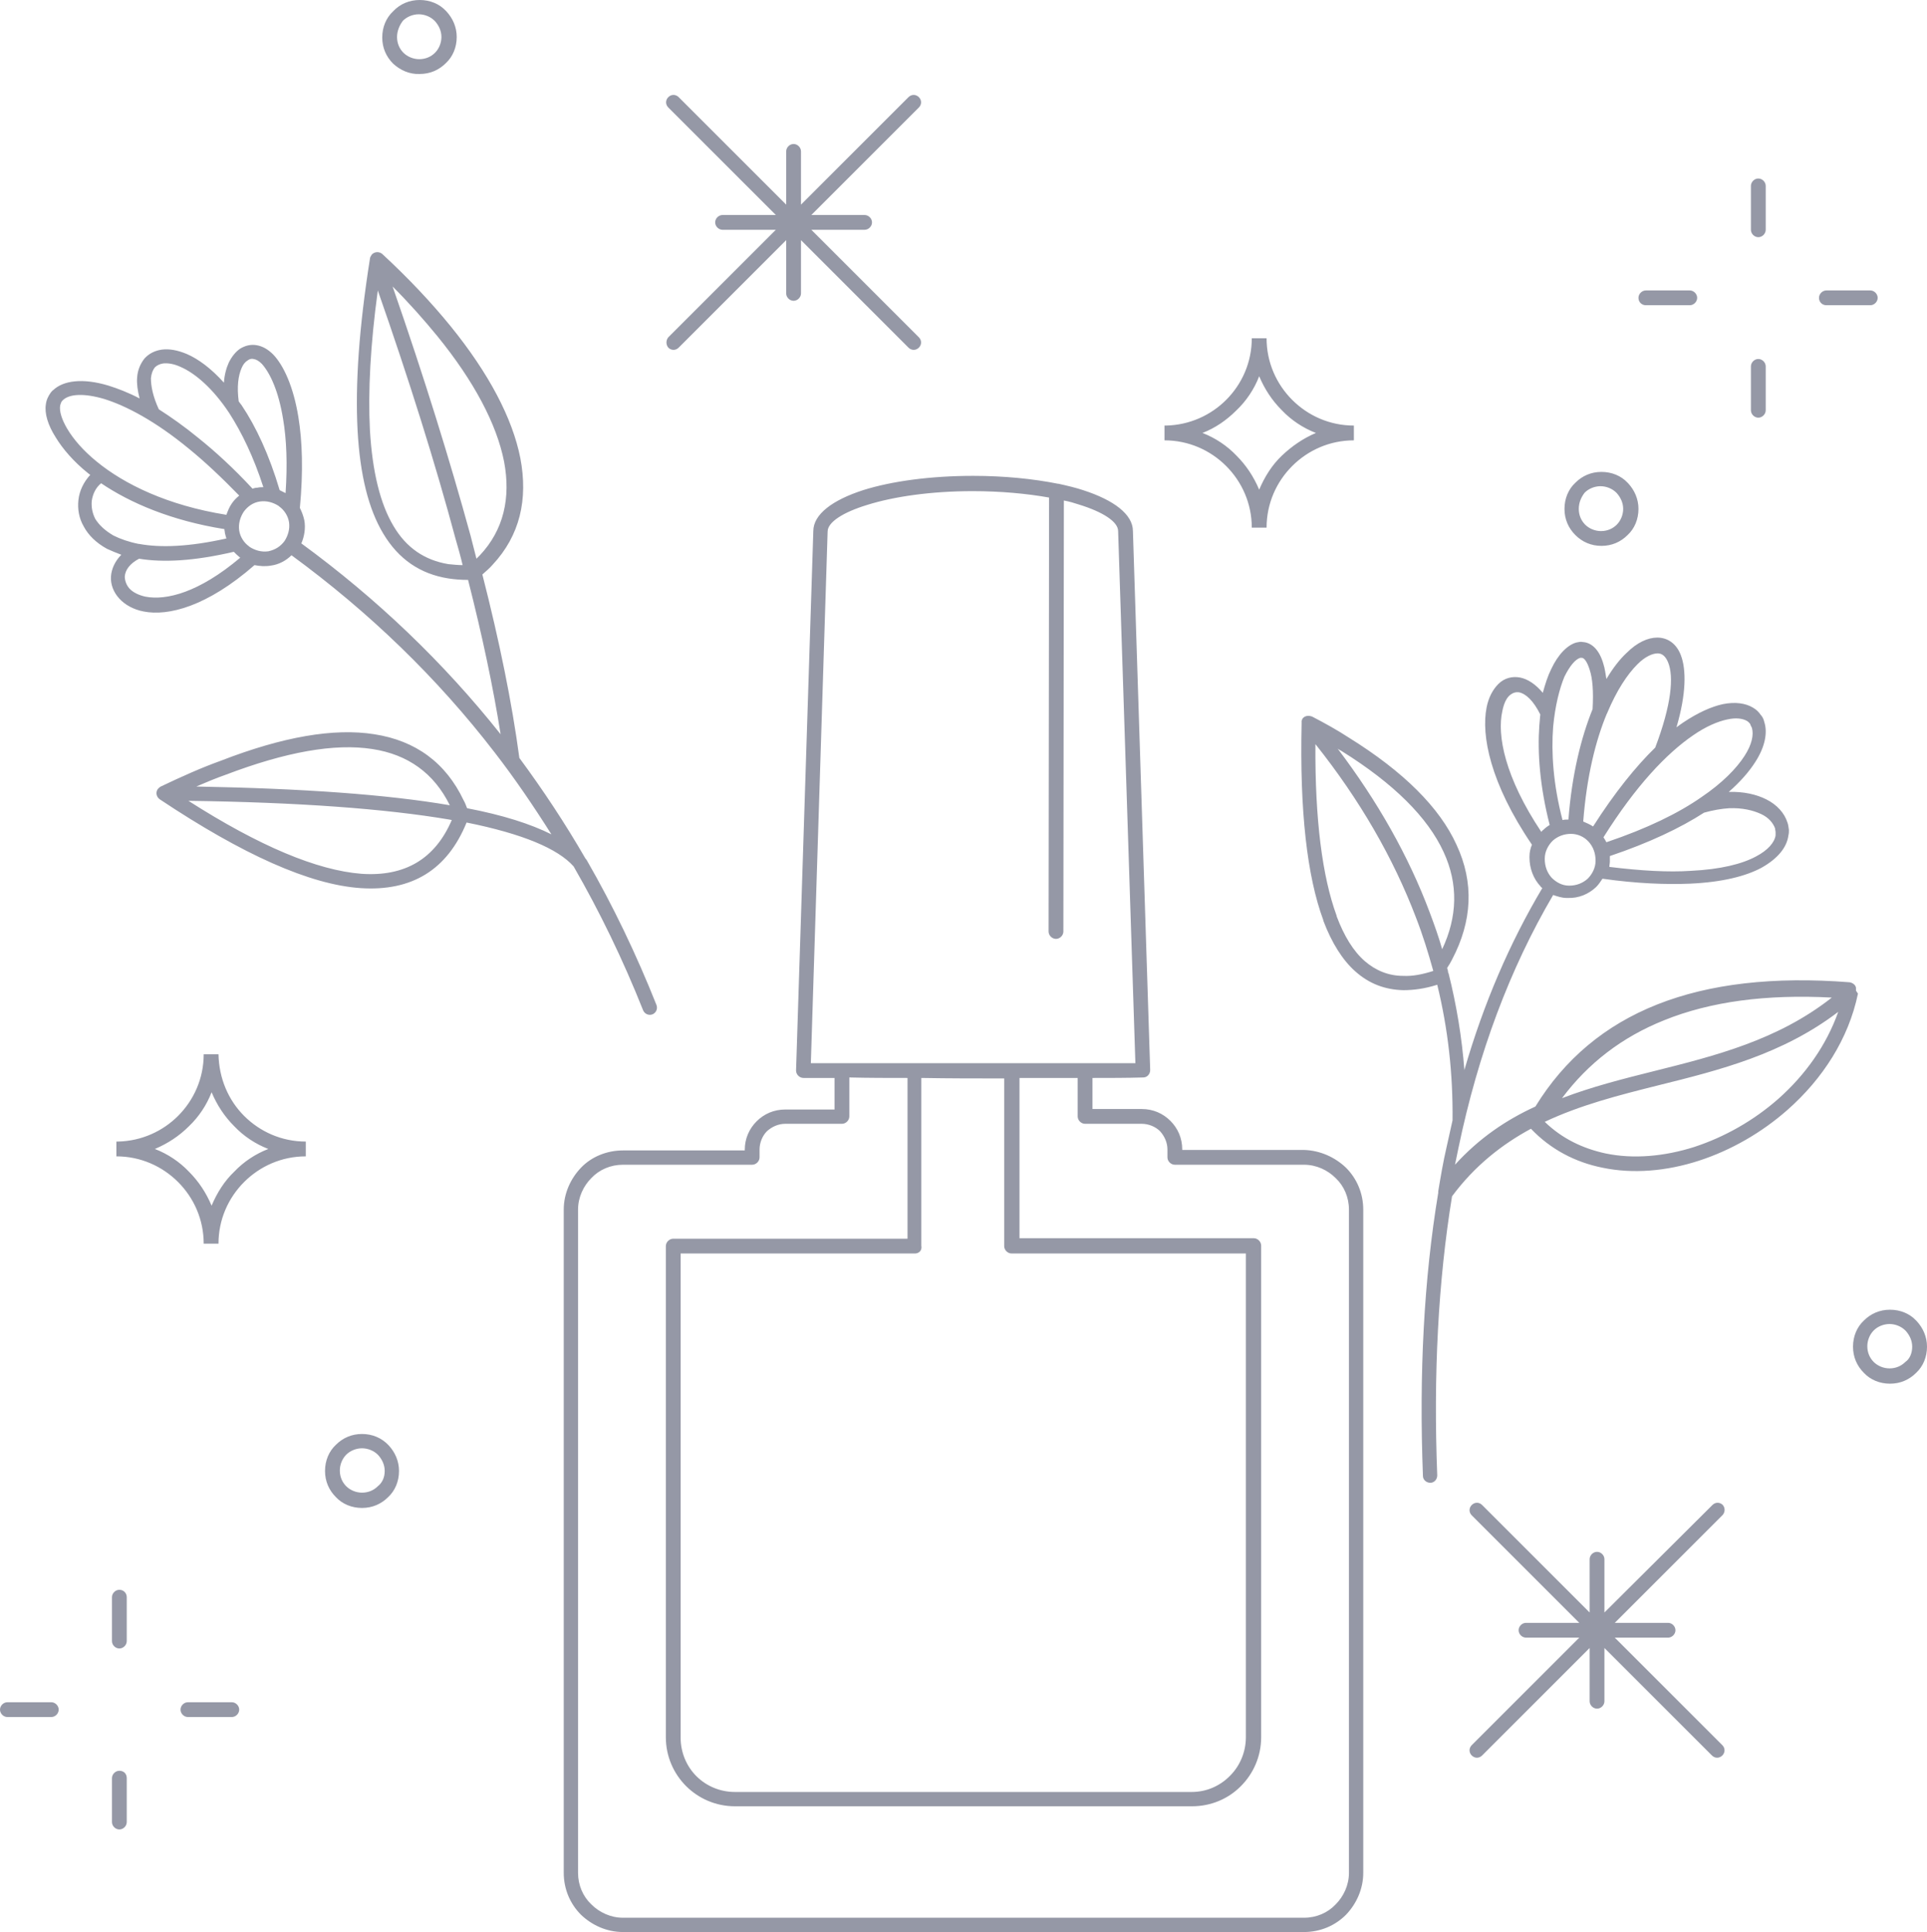 <?xml version="1.0" encoding="UTF-8" standalone="no"?><svg xmlns="http://www.w3.org/2000/svg" xmlns:xlink="http://www.w3.org/1999/xlink" fill="#000000" height="391.8" preserveAspectRatio="xMidYMid meet" version="1" viewBox="0.0 0.0 390.7 391.8" width="390.7" zoomAndPan="magnify"><g id="change1_1"><path d="M197.3,96.6C197.3,96.6,197.3,96.6,197.3,96.6C197.3,96.6,197.3,96.6,197.3,96.6L197.3,96.6z M272.9,236.8 c2.2,2.2,3.5,5.2,3.5,8.5v134.5c0,3.3-1.4,6.3-3.5,8.5c-2.2,2.2-5.2,3.5-8.5,3.5H126.3c-3.3,0-6.3-1.4-8.5-3.5 c-2.2-2.2-3.5-5.2-3.5-8.5V245.3c0-3.3,1.4-6.3,3.5-8.5s5.2-3.5,8.5-3.5H151v-0.1c0-2.3,0.9-4.3,2.4-5.8c1.5-1.5,3.5-2.4,5.8-2.4h10 v-6.4c-2.1,0-4.2,0-6.3,0c-0.8,0-1.5-0.7-1.5-1.5l3.5-109.4c0-3.4,3.9-6.3,10.1-8.3c5.7-1.8,13.6-2.9,22.3-2.9 c6.3,0,12.2,0.6,17.2,1.6c0,0,0.1,0,0.1,0c1.8,0.4,3.5,0.8,5,1.3c6.2,2,10.1,4.9,10.1,8.3l3.5,109.3c0,0.8-0.6,1.5-1.4,1.5 c-3.4,0.1-6.9,0.1-10.3,0.1v6.3h10c2.3,0,4.3,0.9,5.8,2.4c1.5,1.5,2.4,3.5,2.4,5.8v0.1l0,0h24.7 C267.7,233.3,270.7,234.7,272.9,236.8z M185.5,254.2H138v98.2c0,3,1.2,5.8,3.2,7.8c2,2,4.8,3.2,7.8,3.2h92.6c3,0,5.7-1.2,7.7-3.2 l0.1-0.1c2-2,3.2-4.8,3.2-7.8v-6.8v-91.3h-47.5c-0.8,0-1.5-0.7-1.5-1.5v-34c-5.6,0-11.2,0-16.8-0.1v34 C187,253.6,186.3,254.2,185.5,254.2z M164.4,215.6h6.2h14.8h19.7H220h10.2l-3.5-107.9c0-1.9-3.1-3.9-8-5.4c-0.9-0.3-1.9-0.6-3-0.8 c0,3.6-0.1,87.4-0.1,87.4c0,0.8-0.7,1.5-1.5,1.5s-1.5-0.7-1.5-1.5l0.1-88c-4.5-0.8-9.8-1.3-15.5-1.3c-8.4,0-16,1.1-21.4,2.8 c-4.9,1.5-8,3.5-8,5.4L164.4,215.6z M273.5,245.3c0-2.5-1-4.8-2.7-6.4c-1.6-1.6-3.9-2.7-6.4-2.7h-26.2c-0.8,0-1.5-0.7-1.5-1.5v-1.6 c0-1.4-0.6-2.7-1.5-3.7c-0.9-0.9-2.3-1.5-3.7-1.5H220c-0.8,0-1.5-0.7-1.5-1.5v-7.8c-3.9,0-7.9,0-11.8,0v32.5h47.5 c0.8,0,1.5,0.7,1.5,1.5v39.8v59.9c0,3.9-1.6,7.4-4.1,9.9l-0.1,0.1c-2.5,2.5-6,4-9.8,4H149c-3.9,0-7.4-1.6-9.9-4.1 c-2.5-2.5-4.1-6-4.1-9.9v-99.6c0-0.8,0.7-1.5,1.5-1.5H184v-32.6c-4,0-7.9,0-11.8-0.1v7.9c0,0.8-0.7,1.5-1.5,1.5h-11.5 c-1.4,0-2.7,0.6-3.7,1.5c-0.9,0.9-1.5,2.3-1.5,3.7v1.6c0,0.8-0.7,1.5-1.5,1.5h-26.2c-2.5,0-4.8,1-6.4,2.7c-1.6,1.6-2.7,3.9-2.7,6.4 v134.5c0,2.5,1,4.8,2.7,6.4c1.6,1.6,3.9,2.7,6.4,2.7h138.1c2.5,0,4.8-1,6.4-2.7c1.6-1.6,2.7-3.9,2.7-6.4V245.3z M349.3,305.2 c-0.6-0.6-1.5-0.6-2.1,0L325.3,327v-10.8c0-0.8-0.7-1.5-1.5-1.5c-0.8,0-1.5,0.7-1.5,1.5V327l-21.8-21.8c-0.6-0.6-1.5-0.6-2.1,0 c-0.6,0.6-0.6,1.5,0,2.1l21.8,21.8h-10.8c-0.8,0-1.5,0.7-1.5,1.5c0,0.8,0.7,1.5,1.5,1.5h10.8l-21.8,21.8c-0.6,0.6-0.6,1.5,0,2.1 c0.6,0.6,1.5,0.6,2.1,0l21.8-21.8V345c0,0.8,0.7,1.5,1.5,1.5c0.8,0,1.5-0.7,1.5-1.5v-10.8l21.8,21.8c0.6,0.6,1.5,0.6,2.1,0 s0.6-1.5,0-2.1l-21.8-21.8h10.8c0.8,0,1.5-0.7,1.5-1.5c0-0.8-0.7-1.5-1.5-1.5h-10.8l21.8-21.8C349.8,306.7,349.8,305.8,349.3,305.2z M135.5,70.5c0.6,0.6,1.5,0.6,2.1,0l21.8-21.8v10.8c0,0.8,0.7,1.5,1.5,1.5c0.8,0,1.5-0.7,1.5-1.5V48.7 c11.3,11.3,21.8,21.8,21.8,21.8c0.6,0.6,1.5,0.6,2.1,0c0.6-0.6,0.6-1.5,0-2.1l-21.8-21.8h10.8c0.8,0,1.5-0.7,1.5-1.5 c0-0.8-0.7-1.5-1.5-1.5h-10.8l21.8-21.8c0.6-0.6,0.6-1.5,0-2.1c-0.6-0.6-1.5-0.6-2.1,0l-21.8,21.8V30.7c0-0.8-0.7-1.5-1.5-1.5 c-0.8,0-1.5,0.7-1.5,1.5v10.8l-21.8-21.8c-0.6-0.6-1.5-0.6-2.1,0c-0.6,0.6-0.6,1.5,0,2.1c0,0,10.6,10.6,21.8,21.8h-10.8 c-0.8,0-1.5,0.7-1.5,1.5c0,0.8,0.7,1.5,1.5,1.5h10.8l-21.8,21.8C135,69,135,69.9,135.5,70.5z M24.2,322.4c-0.8,0-1.5,0.7-1.5,1.5 v8.9c0,0.8,0.7,1.5,1.5,1.5c0.8,0,1.5-0.7,1.5-1.5v-8.9C25.7,323.1,25.1,322.4,24.2,322.4z M24.2,359.1c-0.8,0-1.5,0.7-1.5,1.5v8.9 c0,0.8,0.7,1.5,1.5,1.5c0.8,0,1.5-0.7,1.5-1.5v-8.9C25.7,359.7,25.1,359.1,24.2,359.1z M47,345.2h-8.9c-0.8,0-1.5,0.7-1.5,1.5 s0.7,1.5,1.5,1.5H47c0.8,0,1.5-0.7,1.5-1.5S47.8,345.2,47,345.2z M10.4,345.2H1.5c-0.8,0-1.5,0.7-1.5,1.5s0.7,1.5,1.5,1.5h8.9 c0.8,0,1.5-0.7,1.5-1.5S11.2,345.2,10.4,345.2z M356.5,48.1c0.8,0,1.5-0.7,1.5-1.5v-8.9c0-0.8-0.7-1.5-1.5-1.5 c-0.8,0-1.5,0.7-1.5,1.5v8.9C355,47.4,355.7,48.1,356.5,48.1z M356.5,84.7c0.8,0,1.5-0.7,1.5-1.5v-8.9c0-0.8-0.7-1.5-1.5-1.5 c-0.8,0-1.5,0.7-1.5,1.5v8.9C355,84,355.7,84.7,356.5,84.7z M370.3,61.9h8.9c0.8,0,1.5-0.7,1.5-1.5c0-0.8-0.7-1.5-1.5-1.5h-8.9 c-0.8,0-1.5,0.7-1.5,1.5C368.8,61.3,369.5,61.9,370.3,61.9z M333.7,61.9h8.9c0.8,0,1.5-0.7,1.5-1.5c0-0.8-0.7-1.5-1.5-1.5h-8.9 c-0.8,0-1.5,0.7-1.5,1.5C332.2,61.3,332.9,61.9,333.7,61.9z M73.4,290.8C73.4,290.8,73.4,290.8,73.4,290.8 C73.4,290.8,73.4,290.8,73.4,290.8L73.4,290.8z M78.8,293.1c1.3,1.4,2.1,3.2,2.1,5.2c0,2.1-0.8,4-2.2,5.3c-1.4,1.4-3.2,2.2-5.3,2.2 c-2.1,0-4-0.8-5.3-2.2c-1.4-1.4-2.2-3.2-2.2-5.3c0-2.1,0.8-4,2.2-5.3c1.4-1.4,3.2-2.2,5.3-2.2C75.5,290.8,77.4,291.6,78.8,293.1 L78.8,293.1z M78,298.3c0-1.2-0.5-2.3-1.3-3.2l-0.1-0.1c-0.8-0.8-2-1.3-3.2-1.3s-2.4,0.5-3.2,1.3c-0.8,0.8-1.3,2-1.3,3.2 c0,1.3,0.5,2.4,1.3,3.2c0.8,0.8,2,1.3,3.2,1.3c1.3,0,2.4-0.5,3.2-1.3C77.5,300.7,78,299.6,78,298.3z M319.4,108.5 c-1.4-1.4-2.2-3.2-2.2-5.3c0-2.1,0.8-4,2.2-5.3c1.4-1.4,3.2-2.2,5.3-2.2l0,0c2.1,0,4,0.8,5.3,2.2l0.1,0.1c1.3,1.4,2.1,3.2,2.1,5.2 c0,2.1-0.8,4-2.2,5.3c-1.4,1.4-3.2,2.2-5.3,2.2C322.6,110.7,320.8,109.9,319.4,108.5z M320.1,103.2c0,1.3,0.5,2.4,1.3,3.2 c0.8,0.8,2,1.3,3.2,1.3c1.3,0,2.4-0.5,3.2-1.3c0.8-0.8,1.3-2,1.3-3.2c0-1.2-0.5-2.3-1.3-3.2l-0.1-0.1c-0.8-0.8-2-1.3-3.2-1.3 s-2.4,0.5-3.2,1.3C320.6,100.8,320.1,101.9,320.1,103.2z M383.2,265.6C383.2,265.6,383.2,265.6,383.2,265.6 C383.2,265.6,383.2,265.6,383.2,265.6L383.2,265.6z M390.7,273.1c0,2.1-0.8,4-2.2,5.3c-1.4,1.4-3.2,2.2-5.3,2.2 c-2.1,0-4-0.8-5.3-2.2c-1.4-1.4-2.2-3.2-2.2-5.3c0-2.1,0.8-4,2.2-5.3c1.4-1.4,3.2-2.2,5.3-2.2s4,0.8,5.3,2.2l0.1,0.1 C389.9,269.3,390.7,271.1,390.7,273.1z M387.7,273.1c0-1.2-0.5-2.3-1.3-3.2l-0.1-0.1c-0.8-0.8-2-1.3-3.2-1.3s-2.4,0.5-3.2,1.3 c-0.8,0.8-1.3,2-1.3,3.2c0,1.3,0.5,2.4,1.3,3.2c0.8,0.8,2,1.3,3.2,1.3c1.3,0,2.4-0.5,3.2-1.3C387.2,275.6,387.7,274.4,387.7,273.1z M85.1,0C85.1,0,85.1,0,85.1,0C85.1,0,85.1,0,85.1,0L85.1,0z M79.7,12.9c-1.4-1.4-2.2-3.2-2.2-5.3c0-2.1,0.8-4,2.2-5.3 C81.1,0.8,83,0,85.1,0c2.1,0,4,0.8,5.3,2.2l0.1,0.1c1.3,1.4,2.1,3.2,2.1,5.2c0,2.1-0.8,4-2.2,5.3c-1.4,1.4-3.2,2.2-5.3,2.2 C83,15.1,81.1,14.2,79.7,12.9z M80.5,7.5c0,1.3,0.5,2.4,1.3,3.2c0.8,0.8,2,1.3,3.2,1.3c1.3,0,2.4-0.5,3.2-1.3c0.8-0.8,1.3-2,1.3-3.2 c0-1.2-0.5-2.3-1.3-3.2l-0.1-0.1c-0.8-0.8-2-1.3-3.2-1.3s-2.4,0.5-3.2,1.3C81,5.1,80.5,6.3,80.5,7.5z M248.6,94.5 c-3.2-3.2-7.6-5.2-12.5-5.2v-3l0.3,0h0c4.8-0.1,9.1-2.1,12.2-5.2c3.2-3.2,5.2-7.6,5.2-12.5h3c0,4.9,2,9.3,5.2,12.5 c3.2,3.2,7.6,5.2,12.5,5.2v3c-4.9,0-9.3,2-12.5,5.2c-3.2,3.2-5.2,7.6-5.2,12.5h-3C253.8,102.1,251.8,97.7,248.6,94.5z M243.8,87.8 c2.6,1,5,2.6,6.9,4.6c2,2,3.5,4.3,4.6,6.9c1.1-2.6,2.6-5,4.6-6.9c2-1.9,4.3-3.5,6.9-4.6c-2.6-1-5-2.6-6.9-4.6l0,0 c-2-2-3.5-4.3-4.6-6.9c-1,2.6-2.6,5-4.6,6.9h0C248.7,85.2,246.4,86.8,243.8,87.8z M49.5,226.3c3.2,3.2,7.6,5.2,12.5,5.2v3 c-4.9,0-9.3,2-12.5,5.2c-3.2,3.2-5.2,7.6-5.2,12.5h-3c0-4.9-2-9.3-5.2-12.5c-3.2-3.2-7.6-5.2-12.5-5.2v-3l0.3,0h0 c4.8-0.1,9.1-2.1,12.2-5.2c3.2-3.2,5.2-7.6,5.2-12.5h3C44.4,218.7,46.3,223.1,49.5,226.3z M54.4,233c-2.6-1-5-2.6-6.9-4.6l0,0 c-2-2-3.5-4.3-4.6-6.9c-1,2.6-2.6,5-4.6,6.9h0c-2,2-4.3,3.5-6.9,4.6c2.6,1,5,2.6,6.9,4.6c2,2,3.5,4.3,4.6,6.9c1.1-2.6,2.6-5,4.6-6.9 C49.4,235.6,51.8,234,54.4,233z M94.6,166.8c-3.9,9.6-11.1,14-21.5,13.3c-10.3-0.7-23.9-6.8-40.7-18c-0.7-0.5-0.9-1.4-0.4-2.1 c0.2-0.2,0.4-0.4,0.6-0.5c4.2-2,8.2-3.8,12.1-5.2c12.6-4.9,23-6.7,31.2-5.4c8.4,1.3,14.5,5.8,18.1,13.4c0.3,0.5,0.5,1.1,0.7,1.6 c7.3,1.4,12.9,3.2,17.1,5.3c-3.6-5.7-7.4-11.3-11.5-16.6c-11.7-15.2-25.5-28.5-41.2-40c-1.1,1.1-2.6,1.9-4.2,2.1 c-1.1,0.2-2.3,0.1-3.3-0.1c-9.6,8.4-17.5,10.4-22.5,9.4c-2.1-0.4-3.8-1.4-4.9-2.6c-1.2-1.3-1.8-2.9-1.7-4.5c0.1-1.5,0.8-3.1,2.1-4.4 c-1.1-0.4-2-0.8-2.9-1.2c-2.2-1.2-3.8-2.8-4.7-4.5c-1-1.7-1.3-3.6-1.1-5.4c0.2-1.9,1.1-3.7,2.4-5.1c-0.1-0.1-0.3-0.2-0.4-0.3 c-3-2.4-5.2-5-6.6-7.3C9.7,86.2,9,83.8,9.3,82c0.1-0.9,0.5-1.7,1-2.4c0.2-0.2,0.3-0.4,0.5-0.5c2-1.9,5.9-2.5,11.2-0.9 c1.9,0.6,4,1.4,6.3,2.6c-0.4-1.6-0.6-3-0.5-4.2c0.1-1.6,0.7-2.9,1.5-3.9c0.9-1,2.1-1.6,3.5-1.8c1.5-0.2,3.2,0.1,5.1,0.9 c2.3,1,4.9,2.9,7.5,5.8c0.1-1.6,0.5-3,1-4.1c0.6-1.2,1.4-2.2,2.3-2.8c1-0.6,2.1-0.9,3.3-0.7c1.2,0.2,2.3,0.8,3.4,1.9 c2.1,2.2,4.1,6.5,5.1,12.7c0.8,4.9,1,11,0.3,18.4c0.4,0.8,0.7,1.6,0.9,2.5c0.3,1.6,0,3.3-0.6,4.7c15.3,11.2,28.8,24.1,40.4,38.7 c-1.5-9.5-3.7-19.9-6.6-31.3c-1.4,0-2.7-0.1-4-0.3c-5.7-0.9-10.1-3.9-13.2-9.1c-3-5-4.7-11.9-5.2-20.9c-0.5-9.4,0.3-20.9,2.5-34.8h0 c0-0.3,0.2-0.6,0.4-0.9c0.6-0.6,1.5-0.6,2.1-0.1c5.4,5,10,9.9,13.9,14.7c7.7,9.5,12.5,18.6,14.1,26.7c1.6,8.4-0.1,15.7-5.6,21.6 c-0.6,0.7-1.3,1.3-2.1,2c3.5,13.7,6,26,7.5,37.2c4.8,6.5,9.3,13.3,13.4,20.4c0,0,0.1,0.1,0.1,0.1h0c0.1,0.1,0.1,0.2,0.2,0.3 c5.3,9.2,10,19,14.1,29.3c0.3,0.8-0.1,1.6-0.8,1.9c-0.8,0.3-1.6-0.1-1.9-0.8c-4.1-10.3-8.8-20-14.1-29.2 C113.1,172.1,106,169.1,94.6,166.8z M93.8,114.6c-0.4-1.7-0.9-3.5-1.4-5.2c-4.1-15.3-9.4-32.2-15.8-50.5c-1.5,11-2,20.5-1.6,28.3 c0.5,8.5,2.1,15,4.8,19.5c2.6,4.4,6.3,6.9,11.1,7.7C91.9,114.5,92.9,114.6,93.8,114.6z M97.3,112.6c4.8-5.1,6.3-11.6,4.9-19 c-1.5-7.6-6.1-16.3-13.5-25.4h0c-2.7-3.3-5.7-6.7-9.1-10.1c6.4,18.4,11.6,35.2,15.8,50.5l1.2,4.7L97.3,112.6z M48.4,81.4 c0.2,0.3,0.4,0.5,0.6,0.8c2.9,4.3,5.6,10.1,7.7,17.2c0.4,0.2,0.8,0.4,1.2,0.6c0.4-5.9,0.2-10.9-0.5-15c-0.9-5.6-2.6-9.3-4.3-11.2 c-0.6-0.6-1.1-0.9-1.7-1c-0.4-0.1-0.8,0-1.2,0.3c-0.5,0.3-0.9,0.8-1.2,1.5C48.3,76.2,48,78.4,48.4,81.4z M32.2,83 c2.5,1.6,5.2,3.5,8,5.8c3.5,2.8,7.2,6.2,11,10.3c0.3-0.1,0.6-0.2,1-0.2c0.4-0.1,0.8-0.1,1.2-0.1c-2-6.2-4.4-11.1-6.9-15 c-3.3-5-6.9-8.1-9.9-9.4c-1.3-0.6-2.5-0.8-3.5-0.7c-0.7,0.1-1.3,0.4-1.7,0.8c-0.4,0.5-0.7,1.2-0.8,2.2C30.6,78.3,31,80.4,32.2,83z M19.6,93.6c5.6,4.6,14.4,8.9,26.3,10.8c0.3-0.8,0.6-1.6,1.1-2.3c0.4-0.6,0.9-1.1,1.5-1.6c-3.6-3.7-7-6.9-10.2-9.5 c-6.8-5.6-12.7-8.7-17.2-10.1c-4.1-1.2-7-1-8.3,0.2l-0.2,0.2c-0.2,0.2-0.3,0.6-0.4,0.9c-0.2,1.2,0.3,2.8,1.4,4.7 C14.9,89.1,16.9,91.4,19.6,93.6z M23,108.6c1.4,0.7,3.1,1.3,5.1,1.7c0,0,0.1,0,0.1,0c4.3,0.8,10.1,0.6,17.7-1.1 c-0.1-0.3-0.2-0.7-0.3-1.1c0-0.3-0.1-0.5-0.1-0.8c-10.7-1.7-19.1-5.3-25-9.3c-1.1,0.9-1.7,2.2-1.9,3.6c-0.1,1.2,0.1,2.4,0.7,3.6 C20.1,106.5,21.3,107.6,23,108.6z M48.7,113.1c-0.5-0.4-0.9-0.8-1.3-1.2c-8.1,1.9-14.4,2.2-19.2,1.4c-1.9,1-2.8,2.3-2.9,3.6 c0,0.8,0.3,1.7,0.9,2.4c0.7,0.8,1.9,1.4,3.3,1.7C33.7,121.8,40.3,120.2,48.7,113.1z M57.7,109.7c0.7-1.1,1.1-2.4,0.9-3.8 c-0.2-1.3-1-2.5-2-3.2l-0.1-0.1c-1.1-0.7-2.4-1.1-3.8-0.9c-1.4,0.2-2.5,1-3.3,2.1c-0.7,1.1-1.1,2.4-0.9,3.8c0.2,1.3,1,2.5,2,3.2 l0.1,0.1c1.1,0.7,2.4,1.1,3.8,0.9C55.8,111.5,56.9,110.8,57.7,109.7z M39.8,159.5c21.5,0.4,38.6,1.6,51.4,3.8 c-3.2-6.5-8.5-10.3-15.7-11.4c-7.7-1.2-17.6,0.6-29.7,5.2C43.8,157.8,41.9,158.6,39.8,159.5z M91.6,166.3l-0.5-0.1 c-13-2.2-30.6-3.5-52.9-3.8c14.4,9.2,26.1,14.1,35.1,14.8C82.1,177.8,88.2,174.2,91.6,166.3z M376.7,201.5 c-1.9,9.2-7.2,17.3-14.2,23.5c-5.3,4.7-11.6,8.3-18.1,10.4c-6.5,2.1-13.3,2.7-19.5,1.4c-5.5-1.1-10.5-3.7-14.5-7.9 c-5.9,3.2-11.4,7.5-16,13.7c-2.8,17.2-3.8,36.1-3,56.6c0,0.8-0.6,1.5-1.4,1.5c-0.8,0-1.5-0.6-1.5-1.4c-0.8-20.8,0.2-39.9,3.1-57.4 c0-0.1,0-0.2,0-0.3c0.5-3,1-6,1.7-9c0.4-1.8,0.8-3.6,1.2-5.4c0.1-9.4-0.9-18.5-3.1-27.5c-2.5,0.8-4.8,1.1-6.9,1.1 c-3.7-0.1-6.9-1.3-9.7-3.8c-2.6-2.3-4.8-5.8-6.5-10.3l0-0.1c-3.3-8.9-4.8-22.2-4.4-39.9c0,0,0-0.1,0-0.1c0,0,0-0.1,0-0.1 c0-0.1,0-0.1,0-0.2c0,0,0-0.1,0-0.1c0-0.1,0-0.1,0.1-0.2c0,0,0,0,0,0c0,0,0,0,0-0.1c0-0.1,0.1-0.1,0.1-0.2c0,0,0.1-0.1,0.1-0.1 c0,0,0.1-0.1,0.1-0.1c0.5-0.4,1.1-0.4,1.7-0.2c2.7,1.4,5.2,2.8,7.5,4.3c11.1,6.9,18.4,14.2,21.8,21.7c3.6,7.7,3.2,15.5-0.9,23.3 c-0.3,0.6-0.6,1.1-1,1.7c0.1,0.3,0.2,0.6,0.2,0.9l0.1,0.2c1.6,6.4,2.7,13,3.2,19.6c3.9-13.5,9.2-25.8,15.8-36.9 c-0.1-0.1-0.3-0.2-0.4-0.4c-1.4-1.5-2.2-3.6-2.2-5.8l0-0.2c0-0.9,0.2-1.7,0.5-2.4c-8.5-12.5-10.3-22.2-9.2-27.8 c0.4-2.1,1.3-3.7,2.4-4.8c1.2-1.2,2.8-1.6,4.4-1.3c1.5,0.3,3.1,1.3,4.6,3.1c0.5-1.8,1-3.4,1.7-4.8c1.4-3,3.3-4.9,5.1-5.4 c0.5-0.1,0.9-0.2,1.3-0.1c1.8,0.1,3.4,1.6,4.2,4.5c0.3,0.9,0.4,1.9,0.6,3c1.3-2.2,2.7-4,4.1-5.3c2.1-2.1,4.3-3.1,6.2-3.1 c2.1,0,3.9,1.2,4.8,3.6c1.1,2.9,1.1,7.8-0.9,14.6c0.5-0.4,1-0.7,1.4-1c3-2,5.7-3.2,8-3.7c2.5-0.5,4.6-0.2,6.1,0.7 c0.7,0.4,1.2,0.9,1.6,1.5l0.1,0.1c0.3,0.4,0.5,0.8,0.6,1.3c0.7,2.1,0.2,5-1.8,8.1c-1.2,1.9-3,4-5.4,6.1c3-0.1,5.6,0.5,7.6,1.5 c2.2,1.1,3.7,2.8,4.3,4.7c0.2,0.5,0.2,1,0.3,1.5l0,0c0,0.4,0,0.7-0.1,1.1c-0.3,2.4-2.1,4.7-5.5,6.6c-3.2,1.7-7.9,2.9-14.4,3.2 c-4.8,0.2-10.7,0-17.8-1c-0.4,0.6-0.8,1.2-1.3,1.7c-1.5,1.4-3.5,2.3-5.8,2.2l-0.2,0c-0.9,0-1.8-0.3-2.7-0.6 c-8.8,15-15.2,32.1-19.2,51.3c-0.2,1.1-0.5,2.3-0.7,3.4c4.9-5.4,10.4-9.1,16.3-11.8c5.9-9.6,14.1-16.5,24.7-20.7 c10.6-4.2,23.6-5.7,39-4.5h0c0.6,0.1,1.2,0.5,1.3,1.1c0,0,0,0,0,0c0,0.1,0,0.2,0,0.3c0,0,0,0,0,0c0,0,0,0.1,0,0.1c0,0.1,0,0.1,0,0.2 c0,0,0,0,0,0c0,0,0,0,0,0C376.7,201.5,376.7,201.5,376.7,201.5z M321.9,178.2c0.9-0.9,1.6-2.2,1.6-3.6l0-0.1c0-1.5-0.5-2.8-1.4-3.8 c-0.9-1-2.2-1.6-3.6-1.6c-1.4,0-2.7,0.5-3.7,1.4c-0.9,0.9-1.6,2.2-1.6,3.6l0,0.1c0,1.5,0.5,2.8,1.4,3.8c0.9,0.9,2.1,1.6,3.5,1.6 l0.1,0C319.6,179.6,320.9,179.1,321.9,178.2z M350.6,163.9c-1.6,0.1-3.3,0.4-5.1,0.9c-4.8,3.1-11.1,6.1-19.1,8.8c0,0.3,0,0.6,0,0.9 l0,0.2c0,0.4-0.1,0.7-0.1,1.1c6.5,0.8,12,1.1,16.5,0.8c6.1-0.3,10.4-1.4,13.2-2.9c2.5-1.3,3.8-2.9,4-4.3c0-0.2,0-0.4,0-0.6l0,0 c0-0.3-0.1-0.5-0.1-0.8c-0.4-1.1-1.3-2.2-2.8-2.9C355.4,164.3,353.2,163.8,350.6,163.9z M325.1,169.8c0.2,0.3,0.4,0.6,0.6,1 c8.3-2.8,14.6-5.9,19.2-9.1c4.3-2.9,7.2-5.9,8.8-8.4c1.5-2.3,1.9-4.3,1.5-5.7c-0.1-0.2-0.2-0.4-0.3-0.6l0-0.1 c-0.2-0.3-0.4-0.5-0.7-0.7c-0.9-0.5-2.2-0.7-4-0.3c-1.9,0.4-4.3,1.4-6.9,3.2C337.9,152.8,331.7,159.3,325.1,169.8z M325.9,144.5 c0,0.1-0.1,0.2-0.1,0.2c-2.3,5.5-4.1,12.8-4.8,21.9c0.7,0.3,1.4,0.6,2,1c4.4-6.9,8.7-12.2,12.6-16c3.3-8.7,3.8-14.4,2.6-17.3 c-0.5-1.2-1.2-1.8-2.1-1.8c-1.1,0-2.6,0.7-4.1,2.2C329.9,136.8,327.8,140,325.9,144.5z M314.9,147.4c-0.4,5.2,0,11.6,1.9,18.9 c0.4-0.1,0.8-0.1,1.2-0.1c0.7-9.2,2.6-16.7,4.9-22.4c0.2-3.6,0-6.2-0.6-8c-0.5-1.6-1.1-2.4-1.6-2.4c-0.1,0-0.2,0-0.3,0 c-1,0.3-2.1,1.6-3.2,3.8C316.2,139.6,315.3,143.1,314.9,147.4z M312.5,168.7c0.1-0.1,0.2-0.3,0.4-0.4c0.4-0.4,0.8-0.7,1.3-1 c-2-7.8-2.5-14.7-2.1-20.2c0.1-0.8,0.1-1.5,0.2-2.2c-1.4-2.8-2.9-4.2-4.3-4.5c-0.7-0.1-1.3,0.1-1.9,0.6c-0.7,0.6-1.2,1.7-1.5,3.2 C303.5,149.1,305.1,157.6,312.5,168.7z M272,152.3c-0.3-0.2-0.6-0.3-0.8-0.5c8.1,10.7,14.4,21.8,18.7,33.3c0.9,2.4,1.8,4.9,2.5,7.4 c3.1-6.6,3.3-13.2,0.3-19.7C289.5,165.8,282.6,158.9,272,152.3z M290.6,196.9c-1-3.6-2.1-7.2-3.5-10.8 c-4.6-12.1-11.4-23.9-20.4-35.2c-0.1,15.3,1.4,26.9,4.3,34.8l0,0.1c1.5,4,3.4,7.1,5.7,9.1c2.2,1.9,4.8,3,7.8,3 C286.4,198,288.4,197.6,290.6,196.9L290.6,196.9z M316.7,222.7c6-2.3,12.3-3.9,18.7-5.5c12.4-3.1,25.1-6.3,36-14.9 c-13.3-0.7-24.6,0.8-34,4.6C328.9,210.3,322,215.6,316.7,222.7z M372.7,205.2c-11.3,8.6-24,11.8-36.5,14.9c-8,2-15.8,4-23,7.4 c3.5,3.4,7.7,5.4,12.3,6.4c5.7,1.2,12,0.6,18-1.3c6.1-2,12-5.3,17.1-9.8C366,218,370.3,212,372.7,205.2z" fill="#9598a6"/></g></svg>